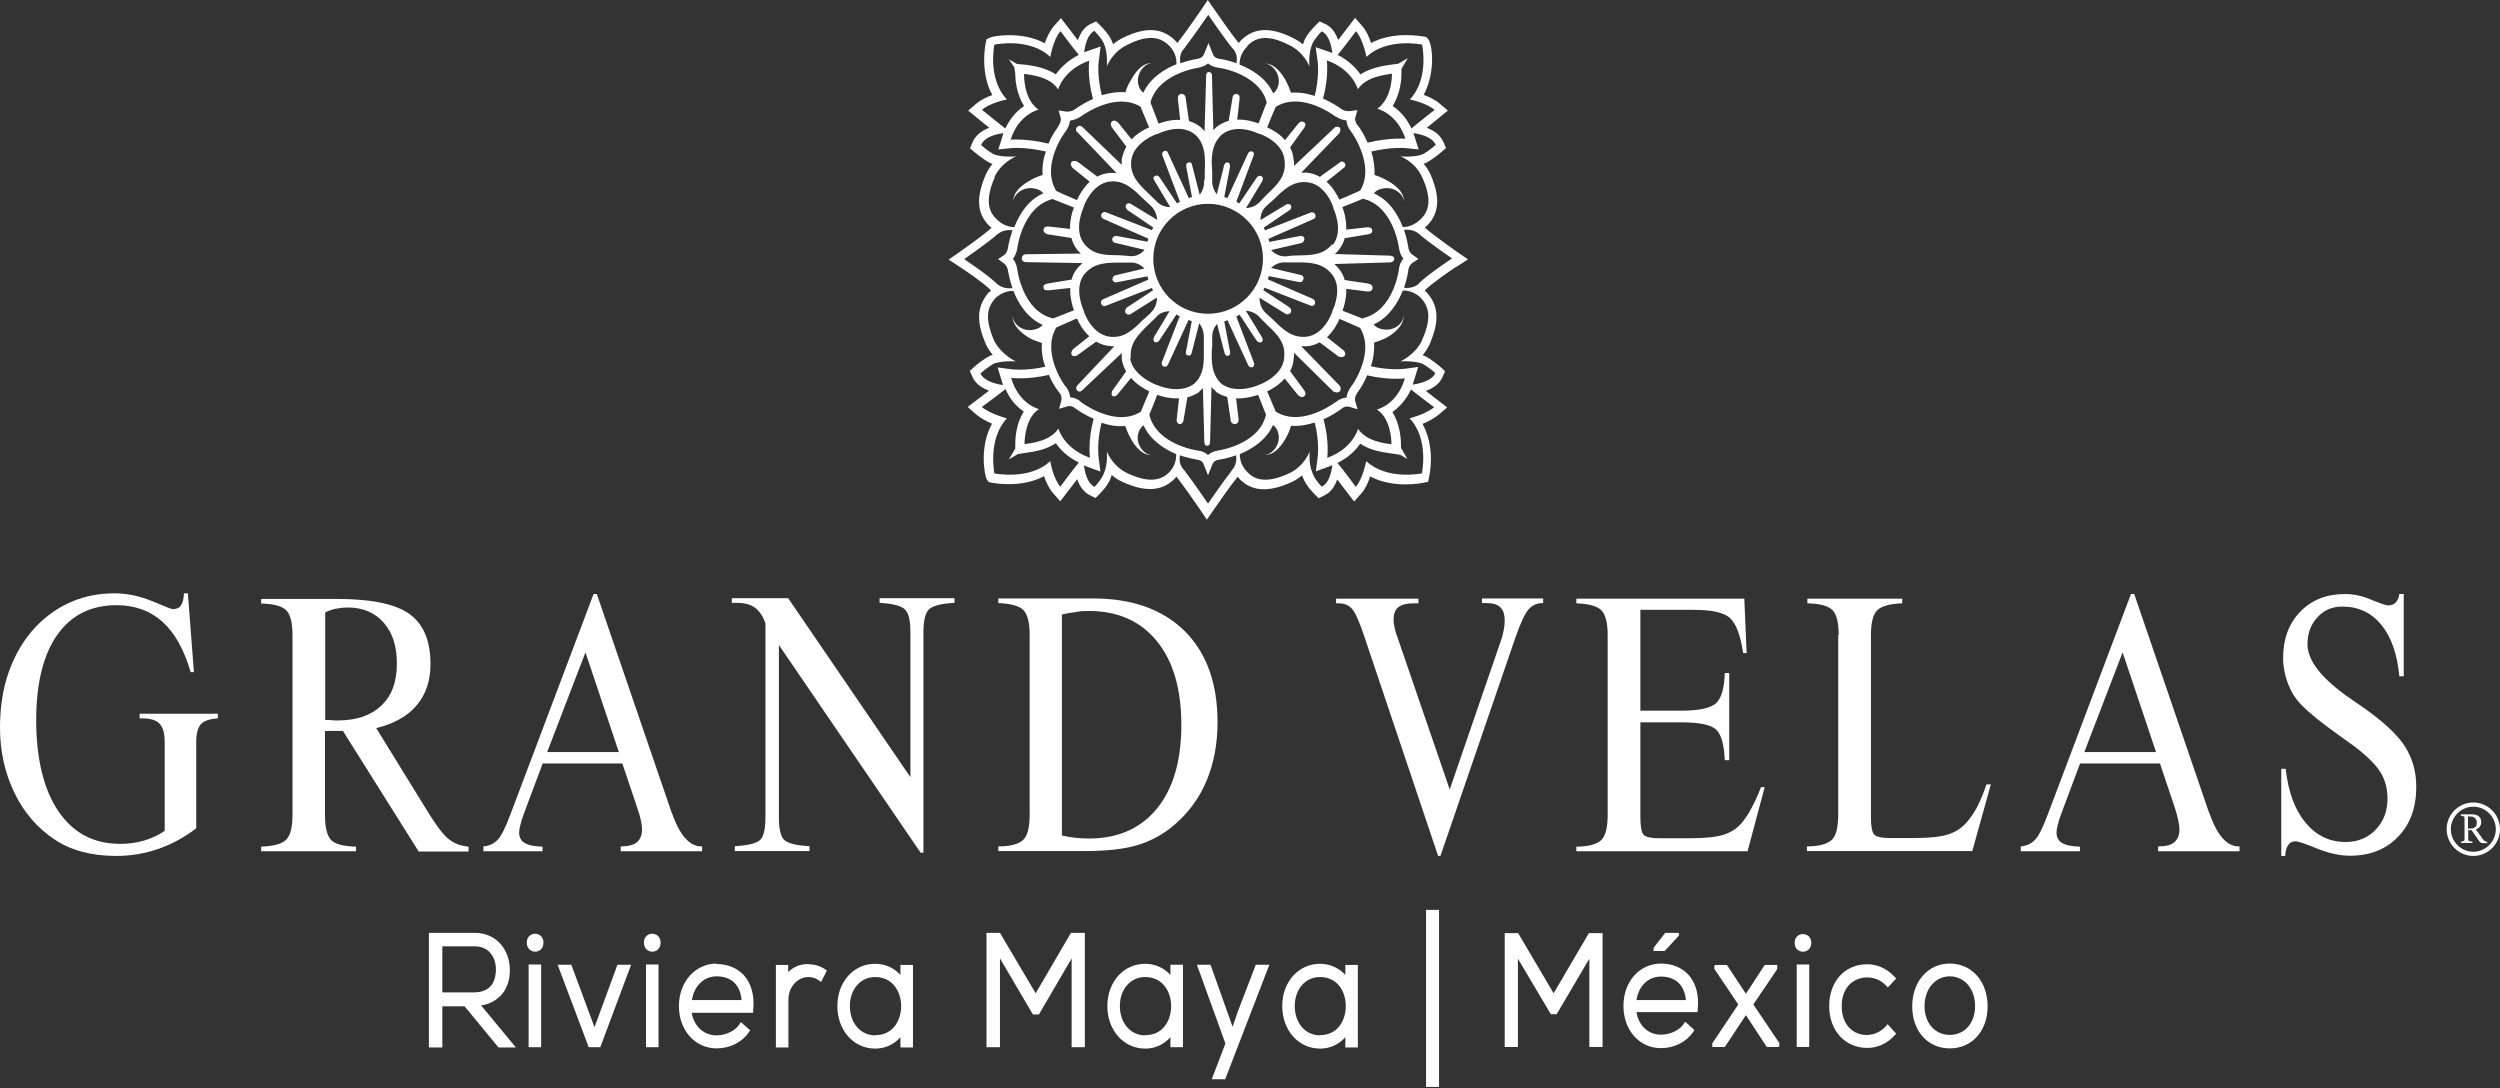 <svg width="170" height="74" viewBox="0 0 170 74" fill="none" xmlns="http://www.w3.org/2000/svg">
<rect x="0" y="0" width="170" height="74" fill="#333333" stroke="none"/>
<g clip-path="url(#clip0_1878_124)">
<path d="M99.069 18.127L99.826 17.637L99.085 17.131C99.085 17.131 97.492 16.009 96.893 15.487L97.066 15.314C97.508 14.871 97.729 14.318 97.729 13.686C97.729 13.149 97.571 12.516 97.255 11.821C97.129 11.552 96.972 11.331 96.798 11.126C96.83 11.11 96.861 11.11 96.893 11.11H96.924L96.956 11.078C97.429 10.841 97.934 10.415 97.997 10.351L98.328 10.067L98.154 9.656C97.965 9.229 97.587 8.897 97.019 8.692L98.454 7.522L97.902 7.048C97.603 6.78 97.177 6.59 96.814 6.448C97.224 5.673 97.382 4.788 97.382 4.046C97.382 3.303 97.24 2.781 97.098 2.639L96.972 2.513L96.798 2.481C96.688 2.481 94.795 2.086 93.233 2.924C93.107 2.529 92.902 2.07 92.634 1.77L92.145 1.217L91.688 1.817L90.994 2.718C90.804 2.181 90.52 1.817 90.11 1.628L89.732 1.454L89.432 1.754C89.338 1.849 88.849 2.339 88.675 2.797C88.675 2.845 88.628 2.939 88.596 3.018C88.391 2.845 88.154 2.687 87.871 2.56C86.388 1.817 85.237 1.881 84.385 2.75C84.322 2.813 84.274 2.876 84.227 2.924C83.675 2.244 82.65 0.743 82.634 0.727L82.129 0L81.64 0.727C81.64 0.727 80.599 2.244 80.063 2.924C80.016 2.86 79.953 2.813 79.905 2.75C79.038 1.881 77.886 1.817 76.388 2.56C76.12 2.687 75.883 2.845 75.678 3.018C75.678 2.939 75.631 2.86 75.599 2.781C75.426 2.355 74.937 1.849 74.842 1.754L74.543 1.454L74.164 1.628C73.77 1.817 73.486 2.181 73.296 2.734L72.145 1.233L71.656 1.786C71.388 2.102 71.183 2.544 71.041 2.939C69.448 2.086 67.492 2.465 67.35 2.544L67.082 2.671L67.019 2.955C67.019 2.955 66.924 3.445 66.924 4.077C66.924 4.773 67.035 5.658 67.476 6.464C67.114 6.59 66.688 6.796 66.388 7.048L65.836 7.522L67.271 8.692C66.703 8.897 66.325 9.229 66.136 9.672L65.962 10.083L66.293 10.367C66.293 10.367 66.861 10.841 67.334 11.094H67.366L67.413 11.126C67.413 11.126 67.476 11.126 67.492 11.142C67.334 11.331 67.177 11.568 67.05 11.837C66.735 12.548 66.577 13.164 66.577 13.702C66.577 14.35 66.798 14.887 67.24 15.329C67.303 15.393 67.366 15.44 67.429 15.487C66.83 16.041 65.252 17.131 65.237 17.147L64.511 17.652L65.252 18.142C65.694 18.427 66.924 19.265 67.397 19.754C67.397 19.754 67.319 19.833 67.271 19.865H67.24L67.208 19.912C66.798 20.402 66.577 20.924 66.577 21.556C66.577 22.093 66.735 22.71 67.05 23.437C67.177 23.705 67.35 23.927 67.508 24.148C67.476 24.148 67.429 24.148 67.397 24.164H67.35L67.319 24.195C66.845 24.432 66.325 24.875 66.278 24.922L65.946 25.222L66.136 25.649C66.341 26.107 66.782 26.392 67.255 26.566L65.804 27.672L66.356 28.162C66.672 28.43 67.082 28.652 67.46 28.81C67.019 29.6 66.893 30.469 66.893 31.196C66.893 31.923 67.035 32.492 67.098 32.587L67.224 32.776L67.445 32.824C67.539 32.84 69.432 33.219 70.994 32.381C71.136 32.776 71.325 33.219 71.609 33.535L72.098 34.088L73.249 32.587C73.438 33.14 73.738 33.488 74.117 33.677L74.495 33.867L74.795 33.567C74.889 33.472 75.379 32.966 75.552 32.445C75.552 32.397 75.584 32.35 75.599 32.302C75.804 32.476 76.057 32.65 76.341 32.776C77.871 33.472 79.006 33.409 79.842 32.587C79.889 32.524 79.953 32.46 80 32.413C80.536 33.093 81.561 34.594 81.577 34.61L82.066 35.337L82.571 34.61C82.571 34.61 83.612 33.093 84.164 32.413C84.211 32.476 84.259 32.539 84.322 32.603C85.142 33.424 86.278 33.488 87.808 32.792C88.091 32.666 88.344 32.492 88.549 32.318C88.549 32.366 88.58 32.413 88.596 32.46C88.785 32.982 89.274 33.488 89.369 33.583L89.669 33.883L90.047 33.693C90.442 33.503 90.741 33.156 90.93 32.603L92.082 34.104L92.571 33.551C92.855 33.235 93.044 32.792 93.17 32.397C94.732 33.235 96.625 32.855 96.735 32.84L97.114 32.761L97.192 32.366C97.192 32.366 97.303 31.86 97.303 31.228C97.303 30.532 97.177 29.632 96.735 28.826C97.114 28.668 97.539 28.446 97.855 28.178L98.407 27.704L96.956 26.581C97.524 26.376 97.902 26.06 98.076 25.665L98.265 25.238L97.934 24.938C97.934 24.938 97.366 24.448 96.893 24.211H96.861L96.83 24.179C96.83 24.179 96.751 24.179 96.735 24.164C96.893 23.974 97.05 23.737 97.192 23.468C97.508 22.726 97.681 22.109 97.681 21.556C97.681 20.924 97.476 20.402 97.035 19.912H97.019V19.881C97.019 19.881 96.924 19.802 96.877 19.754C97.35 19.28 98.58 18.427 99.022 18.142M97.618 9.861C97.618 9.861 97.129 10.304 96.703 10.509C96.073 10.715 95.237 10.636 95.237 10.636C95.237 10.636 96.23 10.999 96.703 12.042C97.413 13.591 97.145 14.365 96.64 14.871C96.23 15.282 95.789 15.44 95.394 15.44C95.063 14.602 94.479 13.607 93.423 13.149C93.533 13.006 93.707 12.88 93.975 12.832C94.811 12.627 95.457 13.243 95.457 13.686C95.457 13.686 95.599 12.975 94.338 12.279C94.085 12.137 93.77 11.995 93.47 11.9C93.486 11.331 93.407 10.794 93.249 10.304C94.574 9.988 95.536 10.067 95.536 10.067L96.467 10.162L96.183 9.261C96.183 9.261 96.136 9.134 96.104 9.055C96.609 9.119 97.397 9.308 97.634 9.861M94.669 30.216C94.18 30.153 92.902 30.011 92.35 29.157C92.35 29.157 92.003 30.501 90.252 31.133C90.252 31.133 90.41 29.995 90 28.509C90.552 28.273 90.978 27.972 91.199 27.814C91.467 27.577 91.719 27.656 91.735 27.656L92.319 27.83L92.145 27.245C92.145 27.245 92.082 27.024 92.303 26.708C92.303 26.708 92.287 26.708 92.287 26.724V26.692H92.303C92.46 26.503 92.744 26.06 92.965 25.523C94.464 25.87 95.536 25.728 95.536 25.728C94.984 27.561 93.628 27.846 93.628 27.846C94.479 28.399 94.621 29.679 94.621 30.232M74.085 31.117C72.319 30.485 71.972 29.142 71.972 29.142C71.419 29.995 70.142 30.137 69.669 30.201C69.669 29.632 69.811 28.367 70.647 27.814C70.647 27.814 69.306 27.53 68.754 25.697C68.754 25.697 69.826 25.839 71.325 25.491C71.561 26.06 71.861 26.487 72.019 26.676C72.24 26.929 72.177 27.198 72.177 27.214L72.019 27.798L72.603 27.625C72.603 27.625 72.871 27.546 73.139 27.783C73.375 27.956 73.817 28.241 74.369 28.478C73.959 29.963 74.117 31.101 74.117 31.101M69.653 5.026C70.142 5.089 71.419 5.231 71.956 6.084C71.956 6.084 72.303 4.741 74.069 4.125C74.069 4.125 73.912 5.215 74.322 6.732C73.77 6.969 73.344 7.254 73.107 7.428C72.808 7.633 72.508 7.586 72.492 7.586L71.987 7.507L72.129 8.028C72.129 8.028 72.192 8.249 71.972 8.566V8.597C71.814 8.803 71.53 9.213 71.293 9.767C69.795 9.403 68.722 9.498 68.722 9.498C69.29 7.744 70.615 7.459 70.615 7.459C69.763 6.843 69.637 5.642 69.637 5.073M81.877 12.232C81.909 12.627 81.782 12.991 81.577 13.243L81.057 11.205C81.009 11.015 80.899 11.031 80.836 11.047C80.662 11.078 80.647 11.205 80.662 11.331L81.057 13.401C81.057 13.401 80.915 13.449 80.836 13.465L79.432 10.415C79.369 10.257 79.274 10.225 79.164 10.272C79.054 10.304 79.006 10.446 79.038 10.557L80.237 13.717C80.237 13.717 80.11 13.781 80.031 13.828L78.864 12.074C78.77 11.932 78.659 11.9 78.517 11.979C78.391 12.042 78.438 12.2 78.517 12.311L79.574 14.081C79.164 14.081 78.849 13.923 78.596 13.638L78.091 13.149C77.46 12.548 76.814 11.932 76.924 10.904C77.098 9.64 78.675 9.103 78.691 9.103H78.738C78.738 9.103 80.205 8.328 81.23 9.119C82.003 9.782 81.956 10.778 81.924 11.663V12.2L81.893 12.232H81.877ZM76.625 14.255C76.625 14.255 77.571 14.887 78.423 15.472C78.391 15.535 78.36 15.582 78.328 15.646L75.142 14.413C75.142 14.413 74.953 14.413 74.889 14.571C74.842 14.745 74.953 14.839 75 14.871L78.091 16.23C78.091 16.23 78.044 16.372 78.028 16.436L75.915 16.041C75.915 16.041 75.647 16.041 75.631 16.262C75.631 16.436 75.773 16.499 75.773 16.499L77.839 16.989C77.539 17.305 77.224 17.447 76.845 17.416C76.561 17.384 76.262 17.368 75.978 17.352C75.126 17.352 74.338 17.321 73.738 16.594C72.95 15.614 73.691 14.097 73.691 14.081V14.049C73.691 14.049 74.227 12.469 75.489 12.342C76.435 12.248 77.082 12.864 77.681 13.465L78.233 13.97C78.533 14.239 78.659 14.602 78.691 14.95L76.861 13.844C76.861 13.844 76.672 13.765 76.577 13.923C76.498 14.065 76.577 14.192 76.64 14.239M78.249 21.287L77.697 21.777C77.098 22.378 76.451 23.01 75.505 22.899C74.243 22.789 73.707 21.208 73.707 21.192V21.161C73.707 21.161 72.965 19.612 73.738 18.648C74.385 17.858 75.284 17.858 76.167 17.858H76.83C77.208 17.826 77.524 17.969 77.823 18.253L75.82 18.727C75.725 18.759 75.647 18.885 75.647 18.996C75.647 19.106 75.773 19.217 75.899 19.201L78.028 18.79C78.028 18.79 78.06 18.933 78.091 19.012L75 20.355C75 20.355 74.795 20.465 74.889 20.671C74.953 20.845 75.142 20.813 75.142 20.813L78.328 19.581C78.328 19.581 78.375 19.691 78.407 19.739L76.609 20.924C76.609 20.924 76.435 21.145 76.546 21.287C76.64 21.43 76.845 21.382 76.845 21.382L78.675 20.229C78.675 20.592 78.565 20.971 78.218 21.303H78.265L78.249 21.287ZM76.956 9.482L76.041 8.344C75.946 8.249 75.757 8.139 75.631 8.249C75.457 8.36 75.568 8.645 75.631 8.692L76.593 9.972C76.451 10.225 76.341 10.509 76.278 10.841V11.205L73.58 8.613C73.58 8.613 73.47 8.55 73.407 8.55C73.36 8.55 73.296 8.581 73.249 8.629C73.186 8.676 73.17 8.739 73.17 8.803C73.17 8.866 73.17 8.929 73.249 8.976L75.915 11.758H75.457C75.142 11.789 74.858 11.868 74.621 12.011L73.296 11.015C73.202 10.952 72.981 10.889 72.871 11.015C72.744 11.173 72.871 11.347 72.95 11.426L74.101 12.358C73.659 12.769 73.375 13.291 73.233 13.607C72.508 13.291 71.877 13.022 71.814 12.975C71.577 12.564 71.467 12.121 71.467 11.679C71.467 10.446 72.192 9.261 72.46 8.945C72.666 8.645 72.744 8.376 72.76 8.202C72.981 8.17 73.233 8.091 73.454 7.949C73.864 7.649 75.962 6.258 77.571 7.27C77.571 7.333 77.855 7.949 78.139 8.66C77.823 8.803 77.35 9.055 76.94 9.482M71.593 13.544C71.593 13.544 72.303 13.828 73.028 14.113C72.902 14.413 72.76 14.934 72.76 15.487V15.566L71.356 15.408C71.167 15.393 70.994 15.408 70.962 15.614C70.93 15.835 71.183 15.914 71.23 15.93L72.855 16.183C72.934 16.451 73.044 16.72 73.249 16.989C73.344 17.084 73.423 17.178 73.501 17.242L69.795 17.289C69.606 17.289 69.479 17.4 69.479 17.589C69.479 17.716 69.59 17.826 69.795 17.826L73.612 17.89C73.486 18 73.375 18.111 73.249 18.253C73.06 18.49 72.934 18.743 72.871 19.012L71.246 19.28C71.073 19.312 70.93 19.375 70.962 19.549C70.962 19.754 71.151 19.739 71.341 19.739L72.776 19.581V19.754C72.776 20.308 72.918 20.797 73.028 21.098C72.303 21.382 71.688 21.635 71.609 21.651C69.543 21.177 69.18 18.364 69.18 18.332C69.132 18 69.006 17.747 68.88 17.605C69.006 17.431 69.132 17.194 69.18 16.862C69.18 16.846 69.543 14.018 71.609 13.528M73.486 27.308C73.249 27.103 72.981 27.024 72.776 27.024C72.744 26.803 72.681 26.534 72.476 26.297C72.208 25.981 71.483 24.796 71.483 23.563C71.483 23.12 71.577 22.694 71.83 22.267C71.909 22.235 72.524 21.967 73.233 21.651C73.36 21.951 73.628 22.457 74.069 22.868L72.981 23.737C72.981 23.737 72.744 23.974 72.902 24.164C72.997 24.258 73.17 24.211 73.249 24.164L74.543 23.231C74.811 23.389 75.11 23.5 75.457 23.531C75.568 23.547 75.662 23.547 75.773 23.547L73.249 26.218C73.249 26.218 73.091 26.424 73.249 26.55C73.312 26.645 73.47 26.66 73.58 26.55L76.278 24.006V24.416C76.325 24.733 76.435 25.001 76.577 25.254L75.631 26.581C75.631 26.581 75.536 26.819 75.631 26.913C75.757 27.008 75.93 26.913 75.994 26.819L76.909 25.697C77.303 26.155 77.823 26.455 78.154 26.613C77.855 27.324 77.603 27.909 77.587 27.988C76.025 28.984 74.054 27.735 73.47 27.324L73.486 27.308ZM76.893 24.353C76.798 23.326 77.445 22.71 78.06 22.109L78.565 21.619C78.833 21.287 79.164 21.177 79.527 21.161L78.486 22.899C78.423 23.01 78.407 23.184 78.533 23.263C78.612 23.31 78.738 23.263 78.833 23.152L80 21.382C80 21.382 80.142 21.461 80.221 21.509L79.022 24.59C78.959 24.733 79.022 24.875 79.117 24.922C79.227 24.97 79.353 24.922 79.416 24.811L80.82 21.761C80.82 21.761 80.962 21.809 81.041 21.84L80.647 23.911C80.615 24.085 80.678 24.164 80.82 24.179C80.962 24.179 81.009 24.116 81.041 23.974L81.546 21.983C81.719 22.204 81.861 22.504 81.861 22.915V23.041V24.195C81.861 24.906 81.766 25.617 81.167 26.123C80.126 26.85 78.675 26.186 78.659 26.171H78.628C78.628 26.171 77.019 25.57 76.845 24.353M78.423 17.589C78.423 15.551 80.079 13.86 82.145 13.86C84.211 13.86 85.883 15.551 85.883 17.589C85.883 19.628 84.243 21.335 82.145 21.335C80.047 21.335 78.423 19.644 78.423 17.589ZM90.237 4.109C91.987 4.741 92.334 6.069 92.334 6.069C92.902 5.215 94.164 5.089 94.653 5.01C94.653 5.579 94.511 6.78 93.659 7.396C93.659 7.396 95 7.696 95.568 9.435C95.568 9.435 94.479 9.34 92.997 9.703C92.76 9.15 92.492 8.724 92.334 8.534H92.319C92.098 8.218 92.145 8.012 92.161 7.997L92.303 7.491L91.782 7.554C91.782 7.554 91.483 7.601 91.183 7.396C90.962 7.222 90.52 6.954 89.968 6.701C90.379 5.184 90.221 4.093 90.221 4.093M90.852 7.933C91.104 8.107 91.356 8.17 91.561 8.186C91.561 8.376 91.64 8.629 91.845 8.913C92.098 9.229 92.839 10.43 92.839 11.663C92.839 12.105 92.744 12.548 92.492 12.959C92.413 13.006 91.782 13.275 91.073 13.575C90.93 13.275 90.662 12.753 90.205 12.358L91.419 11.379C91.53 11.268 91.498 11.142 91.419 11.062C91.309 10.968 91.183 10.952 91.088 11.062L89.748 12.027C89.495 11.868 89.195 11.774 88.864 11.742H88.486L91.088 9.04C91.088 9.04 91.215 8.771 91.088 8.66C91.009 8.597 90.82 8.597 90.741 8.692L87.997 11.284V11.22C87.997 11.094 87.997 10.968 87.965 10.841C87.934 10.541 87.855 10.272 87.729 10.019L88.707 8.66C88.801 8.502 88.801 8.392 88.675 8.313C88.533 8.218 88.391 8.265 88.281 8.407L87.382 9.53C86.987 9.071 86.483 8.803 86.167 8.66C86.451 7.949 86.719 7.333 86.751 7.27C88.296 6.29 90.284 7.522 90.852 7.949M85.647 20.244L87.46 21.366C87.46 21.366 87.65 21.414 87.76 21.271C87.855 21.113 87.76 20.956 87.697 20.908L85.899 19.723C85.899 19.723 85.962 19.612 85.994 19.565L89.164 20.797C89.164 20.797 89.369 20.829 89.416 20.655C89.479 20.481 89.306 20.339 89.306 20.339L86.215 18.996C86.215 18.996 86.262 18.838 86.278 18.775L88.375 19.186C88.517 19.186 88.612 19.106 88.644 18.948C88.644 18.854 88.612 18.743 88.501 18.711L86.435 18.221C86.672 17.984 87.019 17.811 87.46 17.842H88.139C89.022 17.842 89.921 17.842 90.568 18.648C91.356 19.612 90.615 21.129 90.599 21.145V21.192C90.599 21.192 90.079 22.773 88.817 22.899C87.855 22.994 87.208 22.378 86.609 21.777L86.073 21.287C85.789 21.019 85.647 20.671 85.647 20.244ZM90.584 16.61C89.984 17.337 89.195 17.352 88.344 17.368C88.044 17.368 87.744 17.384 87.492 17.431C87.019 17.463 86.672 17.257 86.435 17.005L88.549 16.515C88.549 16.515 88.722 16.388 88.691 16.214C88.659 16.041 88.501 16.041 88.438 16.041L86.309 16.451C86.309 16.451 86.278 16.293 86.246 16.246L89.338 14.887C89.338 14.887 89.527 14.776 89.432 14.587C89.369 14.397 89.148 14.444 89.148 14.444L86.025 15.661C86.025 15.661 85.962 15.551 85.93 15.487C86.782 14.903 87.713 14.271 87.713 14.271C87.776 14.223 87.855 14.081 87.776 13.954C87.681 13.844 87.539 13.876 87.492 13.891L85.71 14.966C85.71 14.571 85.852 14.239 86.136 13.986L86.672 13.512C87.271 12.912 87.918 12.295 88.88 12.39C90.142 12.501 90.662 14.065 90.662 14.097V14.144C90.662 14.144 91.404 15.677 90.631 16.657M87.35 10.904C87.492 11.947 86.845 12.564 86.23 13.149C86.23 13.149 85.741 13.638 85.741 13.654C85.457 13.986 85.095 14.128 84.763 14.144H84.732L85.82 12.342C85.915 12.169 85.883 12.027 85.773 11.979C85.662 11.916 85.52 11.979 85.457 12.074L84.274 13.828C84.274 13.828 84.148 13.765 84.069 13.717L85.252 10.557C85.284 10.446 85.252 10.335 85.158 10.304C85.031 10.257 84.921 10.335 84.874 10.415L83.47 13.465C83.47 13.465 83.312 13.417 83.249 13.401L83.644 11.331C83.644 11.142 83.58 11.062 83.486 11.047C83.407 11.047 83.328 11.047 83.249 11.205L82.744 13.212C82.539 12.959 82.429 12.659 82.429 12.342V12.232V11.679C82.429 11.473 82.397 11.284 82.397 11.078C82.397 10.367 82.508 9.656 83.107 9.134C84.132 8.344 85.599 9.087 85.599 9.103H85.662C85.662 9.103 87.24 9.624 87.35 10.904ZM82.429 23.595V23.057V22.931C82.429 22.567 82.539 22.283 82.76 22.03L83.265 23.99C83.312 24.132 83.375 24.211 83.486 24.195C83.628 24.179 83.675 24.037 83.644 23.927L83.249 21.856C83.249 21.856 83.391 21.809 83.47 21.777L84.874 24.827C84.921 24.954 85.063 25.001 85.173 24.97C85.252 24.922 85.331 24.843 85.252 24.622L84.069 21.524C84.069 21.524 84.211 21.445 84.29 21.398L85.442 23.152C85.552 23.279 85.662 23.31 85.757 23.279C85.883 23.215 85.899 23.089 85.804 22.915L84.716 21.129C85.063 21.161 85.426 21.287 85.71 21.635L86.199 22.125C86.83 22.71 87.46 23.326 87.319 24.369C87.208 25.586 85.631 26.171 85.615 26.171C85.615 26.171 84.148 26.85 83.091 26.123C82.508 25.617 82.397 24.906 82.397 24.195C82.397 23.99 82.397 23.784 82.429 23.595ZM87.35 25.728L88.281 26.882C88.281 26.882 88.486 27.056 88.644 26.977C88.833 26.866 88.77 26.645 88.691 26.55L87.729 25.238C87.855 24.985 87.95 24.733 87.965 24.416C87.997 24.274 87.997 24.132 87.997 23.99L90.678 26.629C90.678 26.629 90.93 26.755 91.088 26.629C91.183 26.534 91.199 26.345 91.088 26.218L88.486 23.547H88.88C89.211 23.516 89.479 23.421 89.732 23.279L91.041 24.258C91.041 24.258 91.293 24.337 91.419 24.211C91.546 24.037 91.419 23.879 91.372 23.832L90.237 22.931C90.678 22.504 90.962 21.998 91.088 21.682C91.798 21.998 92.429 22.267 92.492 22.299C92.729 22.71 92.839 23.152 92.839 23.595C92.839 24.827 92.098 26.013 91.845 26.329C91.656 26.613 91.577 26.85 91.561 27.04C91.356 27.04 91.104 27.135 90.852 27.324C90.268 27.751 88.296 28.968 86.751 27.988C86.719 27.925 86.467 27.324 86.167 26.613C86.483 26.471 86.972 26.186 87.35 25.744M92.697 21.682C92.697 21.682 92.003 21.398 91.293 21.129C91.404 20.813 91.546 20.323 91.546 19.77V19.644L92.95 19.818C93.154 19.849 93.296 19.77 93.328 19.628C93.375 19.422 93.218 19.312 93.028 19.28L91.435 19.043C91.372 18.775 91.23 18.506 91.041 18.269C90.946 18.158 90.836 18.048 90.741 17.953L94.511 17.842C94.606 17.842 94.811 17.779 94.811 17.605C94.811 17.431 94.606 17.384 94.511 17.384L90.773 17.273C90.868 17.178 90.962 17.099 91.041 16.989C91.23 16.736 91.372 16.483 91.435 16.199L93.044 15.93C93.249 15.883 93.328 15.819 93.312 15.63C93.281 15.472 93.123 15.456 92.965 15.456L91.546 15.614V15.456C91.546 14.903 91.404 14.397 91.278 14.081C92.003 13.796 92.634 13.544 92.681 13.512C94.763 14.002 95.126 16.831 95.126 16.846C95.173 17.178 95.3 17.431 95.426 17.589C95.3 17.732 95.158 17.984 95.126 18.316C95.126 18.348 94.763 21.161 92.681 21.635M93.817 12.232H93.864H93.833M92.208 2.118C92.697 2.687 92.918 3.872 92.918 3.872C94.338 2.529 96.703 3.034 96.703 3.034C96.703 3.034 97.208 5.357 95.868 6.764C95.868 6.764 96.987 6.985 97.555 7.475C97.555 7.475 96.53 8.265 95.978 8.739C95.615 7.965 95.126 7.491 94.7 7.206C95.237 6.353 95.3 5.373 95.3 5.01V4.678C95.568 4.251 95.725 3.951 95.725 3.951C95.725 3.951 95.473 4.109 95.095 4.33L94.511 4.409C94.085 4.472 93.218 4.599 92.508 5.057C92.208 4.63 91.735 4.125 90.962 3.73C91.451 3.145 92.208 2.118 92.208 2.118ZM84.826 3.113C85.315 2.608 86.088 2.26 87.634 3.05C88.691 3.54 89.038 4.52 89.038 4.52C89.038 4.52 88.959 3.619 89.243 2.971C89.385 2.623 89.874 2.133 89.874 2.133C90.363 2.355 90.536 3.097 90.599 3.603C90.536 3.587 90.473 3.556 90.426 3.54L89.464 3.208L89.606 4.22C89.606 4.22 89.732 5.199 89.401 6.527C88.896 6.353 88.344 6.258 87.792 6.306C87.681 5.99 87.555 5.705 87.429 5.468C86.719 4.204 86.025 4.33 86.025 4.33C86.451 4.33 87.082 4.962 86.94 5.752C86.877 6.037 86.735 6.227 86.577 6.353C86.12 5.31 85.126 4.725 84.29 4.393C84.29 3.982 84.416 3.556 84.826 3.145M80.552 3.256C81.104 2.544 82.161 1.011 82.161 1.011C82.161 1.011 83.218 2.56 83.785 3.256C84.117 3.572 84.132 3.935 84.085 4.299C83.438 4.061 82.918 3.998 82.918 3.998C82.587 3.951 82.492 3.745 82.492 3.714L82.177 2.924L81.861 3.714C81.861 3.714 81.751 3.951 81.435 3.998C81.435 3.998 80.915 4.077 80.268 4.299C80.205 3.935 80.237 3.572 80.568 3.256M81.483 4.599C81.782 4.551 81.987 4.441 82.145 4.314C82.303 4.441 82.524 4.567 82.823 4.599C83.612 4.694 85.741 5.326 86.136 6.969C86.104 7.033 85.867 7.665 85.584 8.392C85.252 8.281 84.716 8.107 84.132 8.139L84.29 6.716C84.322 6.448 84.18 6.4 84.054 6.385C83.943 6.385 83.817 6.495 83.817 6.622L83.549 8.218C83.265 8.297 82.997 8.423 82.729 8.629C82.65 8.708 82.571 8.771 82.508 8.85L82.413 5.136C82.413 5.01 82.35 4.899 82.192 4.899C82.066 4.899 82.019 5.026 82.019 5.136L81.909 8.929C81.83 8.834 81.735 8.724 81.625 8.629C81.388 8.439 81.12 8.313 80.852 8.234L80.615 6.606C80.584 6.432 80.41 6.369 80.315 6.385C80.126 6.416 80.079 6.59 80.095 6.701L80.252 8.155C79.653 8.123 79.117 8.281 78.785 8.407C78.501 7.681 78.265 7.048 78.233 6.969C78.644 5.31 80.757 4.694 81.561 4.599M74.432 2.118C74.432 2.118 74.921 2.608 75.063 2.955C75.347 3.603 75.268 4.504 75.268 4.504C75.268 4.504 75.631 3.524 76.688 3.034C78.218 2.26 78.99 2.608 79.495 3.097C79.905 3.508 80.016 3.967 80 4.362C79.18 4.694 78.218 5.294 77.744 6.306C77.603 6.195 77.46 6.005 77.397 5.721C77.255 4.931 77.871 4.299 78.312 4.299C78.312 4.299 77.603 4.156 76.909 5.436C76.766 5.658 76.625 5.942 76.53 6.274C75.978 6.227 75.426 6.321 74.921 6.479C74.59 5.152 74.7 4.188 74.716 4.172L74.842 3.161L73.896 3.493C73.896 3.493 73.77 3.54 73.722 3.556C73.785 3.05 73.959 2.307 74.448 2.086M66.766 7.475C67.319 6.985 68.47 6.764 68.47 6.764C67.129 5.357 67.618 3.034 67.618 3.034C67.618 3.034 70.016 2.529 71.419 3.872C71.419 3.872 71.625 2.671 72.114 2.118C72.114 2.118 72.871 3.145 73.36 3.73C72.587 4.125 72.098 4.63 71.798 5.057C71.104 4.599 70.237 4.472 69.795 4.409L69.148 4.346C68.849 4.172 68.596 4.03 68.596 4.03C68.596 4.03 68.707 4.156 68.975 4.583L69.038 5.01C69.038 5.373 69.101 6.369 69.637 7.206C69.211 7.491 68.722 7.981 68.36 8.739C67.792 8.281 66.782 7.475 66.782 7.475M67.618 12.042C68.123 10.999 69.101 10.636 69.101 10.636C69.101 10.636 68.249 10.715 67.618 10.509C67.192 10.304 66.719 9.861 66.719 9.861C66.94 9.308 67.729 9.119 68.233 9.055C68.202 9.119 68.186 9.198 68.17 9.261L67.886 10.162L68.817 10.067C68.817 10.067 69.779 9.988 71.12 10.304C70.946 10.794 70.852 11.331 70.899 11.9C70.584 11.995 70.284 12.121 70.031 12.279C68.77 12.975 68.912 13.686 68.912 13.686C68.912 13.259 69.558 12.627 70.394 12.832C70.662 12.88 70.836 13.006 70.946 13.149C69.889 13.607 69.306 14.602 68.975 15.44C68.58 15.44 68.154 15.298 67.729 14.871C67.24 14.381 66.956 13.607 67.65 12.042M70.505 12.232H70.473H70.52H70.505ZM65.584 17.605C65.584 17.605 67.208 16.483 67.823 15.93C68.17 15.661 68.517 15.614 68.849 15.661C68.628 16.309 68.549 16.783 68.549 16.815C68.501 17.194 68.296 17.337 68.296 17.337L67.871 17.621L68.281 17.921C68.281 17.921 68.501 18.063 68.549 18.443C68.549 18.443 68.628 18.948 68.849 19.596C68.517 19.628 68.17 19.596 67.823 19.328C67.192 18.696 65.584 17.637 65.584 17.637M66.703 25.365C66.703 25.365 67.192 24.938 67.603 24.717C68.233 24.511 69.085 24.575 69.085 24.575C69.085 24.575 68.107 24.148 67.603 23.168C66.909 21.556 67.177 20.861 67.681 20.276C68.107 19.897 68.533 19.77 68.912 19.786C69.243 20.624 69.842 21.619 70.899 22.093C70.789 22.235 70.615 22.346 70.347 22.409C69.511 22.615 68.864 21.983 68.864 21.493C68.864 21.493 68.722 22.204 69.984 22.978C70.237 23.12 70.536 23.215 70.852 23.326C70.804 23.879 70.899 24.448 71.073 24.938C69.748 25.238 68.817 25.112 68.785 25.112L67.839 24.985L68.123 25.918C68.123 25.918 68.17 26.092 68.202 26.186C67.697 26.107 66.893 25.902 66.672 25.396M72.114 33.108C71.609 32.555 71.419 31.354 71.419 31.354C70.016 32.682 67.618 32.192 67.618 32.192C67.618 32.192 67.145 29.869 68.47 28.446C68.47 28.446 67.334 28.162 66.766 27.672C66.766 27.672 67.808 26.913 68.375 26.455C68.707 27.23 69.195 27.704 69.621 27.988C69.085 28.794 69.038 29.837 69.038 30.201V30.501C68.785 30.943 68.596 31.244 68.596 31.244C68.596 31.244 68.849 31.101 69.211 30.88L69.795 30.785C70.237 30.722 71.104 30.611 71.798 30.137C72.098 30.564 72.571 31.07 73.36 31.449C72.871 32.05 72.114 33.077 72.114 33.077M79.495 32.129C78.99 32.618 78.218 32.903 76.688 32.192C75.631 31.702 75.268 30.706 75.268 30.706C75.268 30.706 75.347 31.56 75.063 32.192C74.905 32.618 74.432 33.108 74.432 33.108C73.943 32.871 73.77 32.144 73.707 31.639C73.754 31.67 73.817 31.686 73.88 31.718L74.826 32.065L74.7 31.054C74.7 31.054 74.574 30.043 74.905 28.747C75.394 28.92 75.946 29.015 76.514 28.968C76.624 29.284 76.751 29.568 76.893 29.821C77.587 31.085 78.296 30.943 78.296 30.943C77.855 30.943 77.24 30.295 77.382 29.537C77.46 29.221 77.603 29.031 77.76 28.92C78.202 29.9 79.117 30.517 79.984 30.88C79.984 31.291 79.889 31.733 79.479 32.144M83.77 31.986C83.218 32.682 82.145 34.246 82.145 34.246C82.145 34.246 81.088 32.697 80.536 31.986C80.221 31.67 80.173 31.291 80.237 30.959C80.662 31.117 81.088 31.196 81.404 31.259C81.719 31.291 81.83 31.496 81.83 31.528L82.145 32.318L82.46 31.528C82.46 31.528 82.555 31.307 82.886 31.259C83.202 31.212 83.628 31.117 84.054 30.959C84.101 31.291 84.054 31.67 83.754 31.986M82.823 30.643C82.524 30.675 82.303 30.801 82.145 30.943C81.987 30.801 81.782 30.675 81.483 30.643C81.451 30.643 78.644 30.264 78.154 28.194C78.186 28.13 78.423 27.546 78.691 26.85C79.006 26.961 79.558 27.119 80.173 27.087L80.016 28.525C79.984 28.683 80.095 28.826 80.205 28.841C80.331 28.857 80.457 28.731 80.473 28.604L80.741 27.024C81.009 26.945 81.293 26.834 81.561 26.645V26.613C81.656 26.534 81.735 26.471 81.798 26.392L81.893 30.011C81.893 30.216 81.956 30.311 82.098 30.311C82.24 30.311 82.287 30.185 82.287 30.011L82.382 26.313C82.476 26.424 82.571 26.518 82.681 26.613V26.645C82.934 26.819 83.202 26.929 83.454 26.992L83.691 28.62C83.691 28.747 83.88 28.857 83.99 28.841C84.164 28.81 84.243 28.652 84.227 28.525L84.054 27.087C84.653 27.119 85.205 26.961 85.552 26.85C85.836 27.546 86.057 28.13 86.088 28.194C85.615 30.264 82.808 30.643 82.776 30.643M89.889 33.108C89.889 33.108 89.401 32.618 89.259 32.192C88.975 31.56 89.054 30.706 89.054 30.706C89.054 30.706 88.707 31.702 87.65 32.192C86.104 32.903 85.331 32.618 84.842 32.129C84.432 31.718 84.306 31.275 84.306 30.88C85.189 30.517 86.12 29.9 86.561 28.905C86.735 29.015 86.877 29.205 86.94 29.521C87.082 30.295 86.451 30.927 86.025 30.927C86.025 30.927 86.719 31.07 87.429 29.805C87.571 29.568 87.697 29.268 87.792 28.952C88.344 28.999 88.896 28.889 89.401 28.731C89.732 30.027 89.606 31.038 89.606 31.038L89.479 32.05L90.426 31.702C90.426 31.702 90.536 31.654 90.599 31.623C90.536 32.129 90.363 32.871 89.874 33.093M97.539 27.672C96.972 28.162 95.852 28.446 95.852 28.446C97.192 29.853 96.688 32.192 96.688 32.192C96.688 32.192 94.322 32.682 92.902 31.354C92.902 31.354 92.681 32.555 92.192 33.108C92.192 33.108 91.451 32.081 90.946 31.481C91.719 31.101 92.208 30.596 92.492 30.169C93.186 30.643 94.054 30.754 94.495 30.817L95.221 30.927C95.52 31.101 95.694 31.212 95.694 31.212C95.694 31.212 95.52 30.88 95.268 30.453V30.232C95.268 29.869 95.205 28.841 94.684 28.02C95.095 27.719 95.584 27.261 95.946 26.487C96.498 26.929 97.539 27.704 97.539 27.704M96.688 23.168C96.215 24.148 95.221 24.575 95.221 24.575C95.221 24.575 96.073 24.511 96.688 24.717C97.129 24.938 97.603 25.365 97.603 25.365C97.382 25.886 96.577 26.076 96.057 26.155C96.088 26.076 96.12 25.981 96.151 25.886L96.435 24.954L95.489 25.08C95.489 25.08 94.527 25.207 93.218 24.906C93.391 24.416 93.47 23.848 93.438 23.294C93.754 23.2 94.069 23.073 94.322 22.947C95.584 22.188 95.442 21.461 95.442 21.461C95.442 21.951 94.811 22.583 93.959 22.378C93.707 22.33 93.533 22.22 93.407 22.062C94.464 21.588 95.063 20.576 95.394 19.754C95.773 19.754 96.215 19.865 96.624 20.26C97.129 20.829 97.413 21.54 96.688 23.152M93.817 22.994H93.849H93.801H93.817ZM96.483 19.296C96.151 19.565 95.789 19.612 95.473 19.565C95.694 18.933 95.757 18.427 95.757 18.411C95.804 18.032 96.025 17.89 96.025 17.89L96.451 17.605L96.025 17.305C96.025 17.305 95.804 17.163 95.757 16.783C95.757 16.783 95.694 16.278 95.473 15.63C95.789 15.598 96.151 15.63 96.483 15.898C97.114 16.467 98.738 17.573 98.738 17.573C98.738 17.573 97.114 18.648 96.483 19.265" fill="white"/>
<path d="M34.006 67.75C34.448 67.307 34.685 66.659 34.669 65.932C34.669 64.684 33.833 63.435 32.287 63.435H29.164V71.226H30.079V68.429H31.593L33.896 71.226H35.079L32.713 68.366C33.218 68.303 33.659 68.082 33.991 67.75H34.006ZM33.722 65.916C33.722 66.628 33.454 67.481 32.24 67.481H30.079V64.352H32.287C32.681 64.352 33.028 64.478 33.281 64.731C33.565 65.016 33.722 65.442 33.722 65.916Z" fill="white"/>
<path d="M36.798 65.585H35.946V71.21H36.798V65.585Z" fill="white"/>
<path d="M35.82 64.099C35.82 64.494 36.104 64.715 36.388 64.715C36.672 64.715 36.956 64.51 36.956 64.099C36.956 63.293 35.82 63.293 35.82 64.099Z" fill="white"/>
<path d="M40.426 69.852L38.849 65.6H37.918L39.984 71.084L40.032 71.211H40.82L42.918 65.6H41.987L40.426 69.852Z" fill="white"/>
<path d="M44.779 65.585H43.928V71.21H44.779V65.585Z" fill="white"/>
<path d="M43.785 64.099C43.785 64.494 44.069 64.715 44.353 64.715C44.637 64.715 44.921 64.51 44.921 64.099C44.921 63.293 43.785 63.293 43.785 64.099Z" fill="white"/>
<path d="M48.738 65.522C47.271 65.522 46.167 66.77 46.167 68.413C46.167 70.057 47.256 71.29 48.738 71.29C49.621 71.29 50.458 70.879 50.915 70.199L51.01 70.057L50.379 69.504L50.252 69.694C49.968 70.105 49.338 70.405 48.722 70.405C47.855 70.405 47.193 69.788 47.035 68.872H51.215V68.698C51.325 67.702 51.088 66.881 50.584 66.312C50.126 65.822 49.464 65.553 48.722 65.553V65.522H48.738ZM47.05 68.003C47.208 67.023 47.871 66.391 48.738 66.391C49.732 66.391 50.347 66.991 50.426 68.003H47.05Z" fill="white"/>
<path d="M54.968 65.553C54.416 65.553 53.943 65.743 53.596 66.106V65.616H52.76V71.226H53.612V67.987C53.612 67.133 54.211 66.454 54.953 66.438C55.205 66.438 55.442 66.501 55.647 66.643L55.836 66.77L56.23 65.996L56.088 65.901C55.741 65.664 55.347 65.569 54.968 65.569V65.553Z" fill="white"/>
<path d="M61.23 66.296C60.804 65.822 60.189 65.537 59.511 65.537C58.044 65.537 56.94 66.77 56.94 68.413C56.94 70.057 58.044 71.305 59.511 71.305C60.189 71.305 60.773 71.037 61.23 70.531V71.226H62.082V65.616H61.23V66.311V66.296ZM59.511 70.405C58.517 70.405 57.792 69.567 57.792 68.413C57.792 67.26 58.517 66.438 59.511 66.438C60.725 66.438 61.278 67.465 61.278 68.413C61.278 68.935 61.12 69.425 60.836 69.788C60.52 70.183 60.063 70.389 59.527 70.389L59.511 70.405Z" fill="white"/>
<path d="M70.426 67.544L67.997 63.435H67.082V71.211H67.997V65.174L70.237 68.982H70.647L72.871 65.174V71.211H73.77V63.435H72.823L70.426 67.544Z" fill="white"/>
<path d="M79.59 66.296C79.164 65.822 78.549 65.537 77.871 65.537C76.404 65.537 75.3 66.77 75.3 68.413C75.3 70.057 76.404 71.305 77.871 71.305C78.549 71.305 79.133 71.037 79.59 70.531V71.211H80.442V65.6H79.59V66.296ZM77.871 70.405C76.877 70.405 76.151 69.567 76.151 68.413C76.151 67.26 76.877 66.438 77.871 66.438C79.085 66.438 79.637 67.465 79.637 68.413C79.637 68.935 79.48 69.425 79.196 69.788C78.88 70.183 78.423 70.389 77.887 70.389L77.871 70.405Z" fill="white"/>
<path d="M84.164 68.808L83.817 69.82L82.366 65.743L82.303 65.6H81.388L83.328 70.958L82.397 73.391H83.312L86.214 65.869L86.325 65.6H85.394L84.164 68.808Z" fill="white"/>
<path d="M91.483 66.296C91.057 65.822 90.442 65.537 89.763 65.537C88.296 65.537 87.192 66.77 87.192 68.413C87.192 70.057 88.296 71.305 89.763 71.305C90.442 71.305 91.025 71.037 91.483 70.531V71.226H92.334V65.616H91.483V66.311V66.296ZM89.763 70.405C88.77 70.405 88.044 69.567 88.044 68.413C88.044 67.26 88.77 66.438 89.763 66.438C90.978 66.438 91.514 67.465 91.514 68.413C91.514 68.935 91.356 69.425 91.073 69.788C90.757 70.183 90.3 70.389 89.763 70.389V70.405Z" fill="white"/>
<path d="M97.855 61.871H96.972V73.913H97.855V61.871Z" fill="white"/>
<path d="M105.647 67.544L103.233 63.451H102.319V71.195H103.218V65.19L105.457 68.967H105.852L108.076 65.19V71.195H108.975V63.451H108.044L105.647 67.544Z" fill="white"/>
<path d="M112.949 65.522C111.483 65.522 110.394 66.754 110.394 68.398C110.394 70.041 111.467 71.274 112.949 71.274C113.833 71.274 114.669 70.863 115.126 70.183L115.221 70.041L114.59 69.472L114.464 69.662C114.18 70.073 113.549 70.357 112.949 70.357C112.082 70.357 111.435 69.757 111.278 68.824H115.442V68.651C115.552 67.655 115.315 66.833 114.811 66.28C114.353 65.79 113.707 65.522 112.949 65.522ZM114.637 68.003H111.278C111.435 67.039 112.082 66.406 112.949 66.406C113.943 66.406 114.558 67.007 114.637 68.003Z" fill="white"/>
<path d="M114.117 63.672L114.164 63.625V63.435H113.233L112.461 64.431L112.445 64.494V64.668H113.202L114.117 63.672Z" fill="white"/>
<path d="M120.82 65.948L120.852 65.869V65.616H120L118.722 67.576L117.429 65.616H116.767L116.577 65.632V65.885L118.202 68.303L116.483 70.879L116.435 70.942V71.195H117.287L118.722 69.03L120.142 71.195H120.789L120.994 71.179V70.926L119.227 68.303L120.82 65.948Z" fill="white"/>
<path d="M122.035 64.115C122.035 64.51 122.319 64.716 122.602 64.716C122.886 64.716 123.17 64.51 123.17 64.115C123.17 63.325 122.035 63.309 122.035 64.115Z" fill="white"/>
<path d="M123.028 65.585H122.177V71.195H123.028V65.585Z" fill="white"/>
<path d="M128.233 66.991L128.375 67.149L128.943 66.533L128.817 66.406C128.312 65.869 127.666 65.569 126.972 65.569C125.442 65.569 124.385 66.738 124.385 68.413C124.385 70.089 125.473 71.258 126.972 71.258C127.681 71.258 128.328 70.958 128.817 70.421L128.943 70.294L128.36 69.646L128.218 69.804C127.271 70.863 125.237 70.499 125.237 68.413C125.237 66.327 127.35 66.011 128.233 67.007V66.991Z" fill="white"/>
<path d="M132.587 65.522C131.104 65.522 130.031 66.738 130.031 68.429C130.031 70.12 131.088 71.29 132.587 71.29C134.085 71.29 135.158 70.12 135.158 68.429C135.158 66.738 134.085 65.522 132.587 65.522ZM134.306 68.413C134.306 69.567 133.596 70.373 132.587 70.373C131.577 70.373 130.867 69.567 130.867 68.413C130.867 67.26 131.593 66.391 132.587 66.391C133.58 66.391 134.306 67.244 134.306 68.413Z" fill="white"/>
<path d="M11.199 56.529V50.461C11.199 49.876 11.088 49.465 10.852 49.212C10.631 48.975 10.237 48.849 9.685 48.849H9.495V48.533H14.811V48.849C14.259 48.88 13.864 49.023 13.659 49.244C13.454 49.481 13.344 49.876 13.344 50.445V56.324C12.539 56.94 11.672 57.414 10.757 57.73C9.842 58.046 8.88 58.204 7.886 58.204C7.066 58.204 6.293 58.11 5.584 57.92C4.874 57.73 4.243 57.446 3.707 57.082C2.539 56.308 1.625 55.249 0.978 53.906C0.331 52.563 0 51.093 0 49.481C0 48.059 0.205 46.779 0.615 45.641C1.025 44.503 1.625 43.475 2.445 42.606C3.17 41.864 3.975 41.295 4.874 40.915C5.773 40.536 6.735 40.346 7.776 40.346C8.644 40.346 9.511 40.536 10.363 40.884C11.214 41.247 11.672 41.421 11.751 41.421C12.003 41.421 12.192 41.342 12.303 41.168C12.429 40.994 12.492 40.71 12.508 40.346H12.776L13.186 45.704H12.965C12.524 44.187 11.893 43.049 11.057 42.29C10.221 41.532 9.164 41.152 7.918 41.152C6.183 41.152 4.827 41.832 3.88 43.191C2.934 44.55 2.461 46.478 2.461 49.007C2.461 51.535 2.965 53.7 3.975 55.17C4.984 56.656 6.388 57.383 8.186 57.383C8.754 57.383 9.29 57.304 9.795 57.161C10.3 57.003 10.773 56.798 11.199 56.498V56.529Z" fill="white"/>
<path d="M23.344 49.702H22.098V55.407C22.098 56.26 22.24 56.829 22.508 57.114C22.792 57.398 23.36 57.556 24.211 57.572V57.888H17.76V57.572C18.612 57.541 19.18 57.383 19.464 57.098C19.748 56.798 19.89 56.245 19.89 55.423V43.207C19.89 42.353 19.748 41.784 19.464 41.5C19.18 41.215 18.612 41.057 17.76 41.042V40.726H22.855C25.205 40.726 26.861 41.057 27.823 41.737C28.785 42.417 29.274 43.554 29.274 45.151C29.274 46.288 28.959 47.221 28.344 47.948C27.729 48.691 26.798 49.212 25.584 49.512L29.227 55.423C29.779 56.292 30.221 56.861 30.584 57.114C30.946 57.383 31.357 57.525 31.861 57.572V57.904H28.47L23.328 49.718H23.344V49.702ZM22.098 48.959H22.366C22.666 48.991 22.871 48.991 22.965 48.991C24.227 48.991 25.221 48.659 25.931 47.979C26.64 47.316 26.987 46.367 26.987 45.135C26.987 43.902 26.688 43.033 26.088 42.337C25.489 41.658 24.684 41.31 23.659 41.31C23.375 41.31 23.107 41.342 22.855 41.389C22.602 41.437 22.35 41.532 22.114 41.642V48.959H22.098Z" fill="white"/>
<path d="M36.908 51.899L35.631 55.312C35.505 55.644 35.426 55.913 35.379 56.118C35.331 56.308 35.3 56.482 35.3 56.608C35.3 56.924 35.426 57.177 35.678 57.319C35.931 57.477 36.341 57.556 36.893 57.572V57.888H32.871V57.556C33.265 57.525 33.58 57.367 33.833 57.114C34.085 56.861 34.369 56.276 34.716 55.36L40.363 40.394H40.584L45.647 55.186C45.647 55.186 45.647 55.233 45.694 55.297C46.23 56.814 46.893 57.556 47.697 57.556H47.744V57.888H42.208V57.556C42.713 57.556 43.091 57.462 43.312 57.272C43.533 57.082 43.659 56.798 43.659 56.403C43.659 56.229 43.628 56.023 43.58 55.786C43.533 55.549 43.454 55.281 43.344 54.965L42.319 51.915H36.908V51.899ZM37.208 51.14H42.082L39.811 44.361L37.208 51.14Z" fill="white"/>
<path d="M52.965 43.87V55.581C52.965 56.387 53.092 56.908 53.344 57.13C53.596 57.351 54.164 57.493 55.047 57.541V57.872H49.968V57.541C50.852 57.493 51.42 57.351 51.672 57.13C51.924 56.908 52.05 56.387 52.05 55.581V42.385C51.877 41.895 51.64 41.547 51.341 41.326C51.041 41.105 50.631 40.994 50.126 40.994H49.763V40.678H53.596L61.908 52.847V42.986C61.908 42.18 61.782 41.658 61.514 41.421C61.246 41.184 60.678 41.042 59.811 40.994V40.678H64.905V40.994C64.022 41.042 63.454 41.184 63.186 41.421C62.934 41.658 62.792 42.18 62.792 42.986V57.983H62.602L52.95 43.839V43.87H52.965Z" fill="white"/>
<path d="M74.322 40.694C76.987 40.694 79.069 41.437 80.568 42.922C82.05 44.408 82.792 46.462 82.792 49.117C82.792 50.587 82.54 51.915 82.05 53.084C81.562 54.254 80.836 55.249 79.858 56.087C79.132 56.719 78.297 57.177 77.366 57.462C76.435 57.746 75.205 57.873 73.707 57.873H67.886V57.556C68.738 57.556 69.306 57.383 69.59 57.098C69.874 56.814 70.016 56.245 70.016 55.391V43.175C70.016 42.338 69.874 41.785 69.59 41.484C69.306 41.2 68.738 41.042 67.886 41.01V40.694H74.322ZM72.208 41.8V56.814C72.54 56.893 72.855 56.94 73.155 56.972C73.454 57.003 73.754 57.019 74.038 57.019C76.025 57.019 77.555 56.34 78.675 54.98C79.779 53.621 80.331 51.725 80.331 49.291C80.331 46.858 79.779 44.961 78.659 43.586C77.54 42.227 76.01 41.547 74.038 41.547C73.785 41.547 73.502 41.547 73.202 41.611C72.902 41.642 72.571 41.706 72.208 41.785V41.8Z" fill="white"/>
<path d="M97.997 58.204H97.792L92.76 43.239C92.429 42.243 92.145 41.627 91.924 41.389C91.704 41.152 91.42 41.026 91.041 41.026H90.852V40.71H96.451V41.026H96.136C95.647 41.026 95.3 41.121 95.079 41.295C94.874 41.468 94.763 41.753 94.763 42.132C94.763 42.29 94.779 42.464 94.827 42.654C94.874 42.843 94.921 43.065 95.016 43.302L98.581 53.685L102.082 43.507C102.161 43.286 102.208 43.049 102.256 42.828C102.303 42.606 102.319 42.385 102.319 42.195C102.319 41.785 102.224 41.484 102.019 41.295C101.83 41.105 101.514 41.01 101.088 41.01H100.773V40.694H104.937V41.01H104.89C104.511 41.01 104.196 41.152 103.943 41.437C103.691 41.721 103.391 42.369 103.028 43.412L97.95 58.204H97.997Z" fill="white"/>
<path d="M118.612 40.694L118.77 44.408H118.533C118.36 43.239 118.076 42.464 117.681 42.069C117.287 41.658 116.435 41.468 115.126 41.468H111.546V48.327H114.29C115.536 48.327 116.341 48.153 116.703 47.806C117.066 47.458 117.255 46.778 117.287 45.767H117.587V51.693H117.287C117.24 50.666 117.066 49.987 116.719 49.639C116.388 49.291 115.584 49.117 114.29 49.117H111.546V55.581C111.546 56.213 111.625 56.608 111.767 56.766C111.908 56.924 112.287 57.003 112.871 57.003H114.842C115.915 57.003 116.688 56.924 117.192 56.766C117.697 56.608 118.091 56.355 118.423 55.976C118.659 55.692 118.896 55.36 119.101 54.949C119.322 54.538 119.543 54.064 119.748 53.526H120L118.833 57.888H107.192V57.572C108.044 57.572 108.612 57.398 108.896 57.114C109.18 56.83 109.322 56.261 109.322 55.407V43.191C109.322 42.353 109.18 41.8 108.896 41.5C108.612 41.216 108.044 41.058 107.192 41.026V40.71H118.612V40.694Z" fill="white"/>
<path d="M125.031 43.191C125.031 42.338 124.89 41.769 124.606 41.484C124.322 41.2 123.754 41.042 122.902 41.026V40.71H129.353V41.026C128.502 41.058 127.934 41.216 127.65 41.5C127.366 41.785 127.224 42.353 127.224 43.191V55.581C127.224 56.213 127.303 56.593 127.445 56.751C127.602 56.909 127.965 56.988 128.565 56.988H130.126C131.151 56.988 131.924 56.909 132.445 56.751C132.949 56.593 133.375 56.324 133.707 55.945C133.99 55.629 134.243 55.265 134.464 54.838C134.684 54.412 134.89 53.906 135.079 53.337H135.378L134.117 57.873H122.871V57.556C123.722 57.556 124.274 57.383 124.574 57.098C124.858 56.814 125 56.245 125 55.391V43.175H125.031V43.191Z" fill="white"/>
<path d="M141.451 51.899L140.174 55.312C140.047 55.644 139.969 55.913 139.921 56.118C139.874 56.308 139.842 56.482 139.842 56.608C139.842 56.924 139.969 57.177 140.221 57.319C140.473 57.477 140.883 57.556 141.435 57.572V57.888H137.413V57.556C137.808 57.525 138.123 57.367 138.375 57.114C138.628 56.861 138.912 56.276 139.259 55.36L144.905 40.394H145.126L150.189 55.186C150.189 55.186 150.205 55.233 150.237 55.297C150.773 56.814 151.435 57.556 152.24 57.556H152.287V57.888H146.751V57.556C147.256 57.556 147.634 57.462 147.855 57.272C148.076 57.082 148.202 56.798 148.202 56.403C148.202 56.229 148.17 56.023 148.123 55.786C148.076 55.549 147.997 55.281 147.902 54.965L146.877 51.915H141.451V51.899ZM141.735 51.14H146.609L144.338 44.361L141.735 51.14Z" fill="white"/>
<path d="M155.426 58.204H155.126V52.278H155.426C155.599 53.827 156.041 55.059 156.767 55.929C157.492 56.814 158.407 57.256 159.511 57.256C160.331 57.256 161.01 56.972 161.546 56.419C162.082 55.865 162.35 55.154 162.35 54.317C162.35 53.637 162.192 53.052 161.893 52.547C161.593 52.041 160.994 51.441 160.11 50.761C159.874 50.587 159.527 50.334 159.054 50.002C157.855 49.149 156.972 48.438 156.435 47.869C156.057 47.474 155.773 47 155.568 46.447C155.363 45.909 155.252 45.325 155.252 44.74C155.252 43.444 155.647 42.385 156.42 41.595C157.192 40.789 158.218 40.394 159.464 40.394C160.047 40.394 160.647 40.52 161.262 40.789C161.893 41.042 162.256 41.168 162.382 41.168C162.603 41.168 162.776 41.105 162.902 40.978C163.028 40.852 163.123 40.647 163.155 40.394H163.454V45.988H163.155C163.013 44.471 162.603 43.302 161.924 42.48C161.246 41.658 160.363 41.247 159.274 41.247C158.596 41.247 158.028 41.484 157.587 41.974C157.129 42.464 156.909 43.08 156.909 43.807C156.909 44.929 157.886 46.178 159.874 47.537C160.158 47.727 160.379 47.885 160.536 47.995C162.003 49.007 162.997 49.923 163.517 50.729C164.038 51.535 164.306 52.452 164.306 53.511C164.306 54.917 163.896 56.055 163.06 56.908C162.24 57.762 161.151 58.189 159.811 58.189C159.117 58.189 158.375 58.031 157.555 57.699C156.751 57.367 156.262 57.209 156.088 57.209C155.883 57.209 155.71 57.288 155.599 57.462C155.489 57.62 155.41 57.873 155.394 58.189H155.426V58.204Z" fill="white"/>
<path d="M168.06 56.45H167.839V57.098C167.839 57.098 167.855 57.177 167.902 57.193C167.95 57.193 167.997 57.224 168.092 57.224C168.123 57.224 168.123 57.224 168.123 57.272V57.319H167.35V57.272C167.35 57.272 167.35 57.224 167.382 57.224C167.461 57.224 167.508 57.193 167.54 57.177C167.571 57.161 167.587 57.13 167.587 57.098V55.597C167.587 55.597 167.587 55.533 167.54 55.518C167.508 55.518 167.461 55.486 167.366 55.47C167.35 55.47 167.334 55.47 167.334 55.423V55.376H168.092C168.297 55.376 168.47 55.423 168.565 55.518C168.675 55.612 168.722 55.739 168.722 55.897C168.722 55.944 168.722 55.992 168.707 56.039C168.707 56.087 168.675 56.134 168.644 56.181C168.612 56.229 168.581 56.276 168.533 56.308C168.486 56.34 168.423 56.371 168.36 56.403L168.849 57.082C168.849 57.082 168.928 57.177 168.975 57.193C169.022 57.209 169.069 57.224 169.101 57.24C169.117 57.24 169.133 57.24 169.133 57.288V57.335H168.801C168.801 57.335 168.722 57.335 168.675 57.288C168.628 57.24 168.596 57.209 168.549 57.145L168.076 56.466L168.06 56.45ZM167.997 56.34C168.139 56.34 168.234 56.308 168.312 56.245C168.391 56.181 168.423 56.087 168.423 55.944C168.423 55.881 168.423 55.834 168.391 55.771C168.375 55.723 168.344 55.676 168.312 55.644C168.281 55.612 168.234 55.581 168.17 55.549C168.107 55.549 168.044 55.518 167.965 55.518H167.823V56.34H167.997Z" fill="white"/>
<path d="M168.186 54.854C169.022 54.854 169.716 55.549 169.716 56.387C169.716 57.225 169.022 57.92 168.186 57.92C167.35 57.92 166.656 57.225 166.656 56.387C166.656 55.549 167.35 54.854 168.186 54.854ZM168.186 54.57C167.177 54.57 166.372 55.391 166.372 56.387C166.372 57.383 167.192 58.204 168.186 58.204C169.18 58.204 170 57.383 170 56.387C170 55.391 169.18 54.57 168.186 54.57Z" fill="white"/>
</g>
<defs>
<clipPath id="clip0_1878_124">
<rect width="170" height="73.913" fill="white"/>
</clipPath>
</defs>
</svg>
